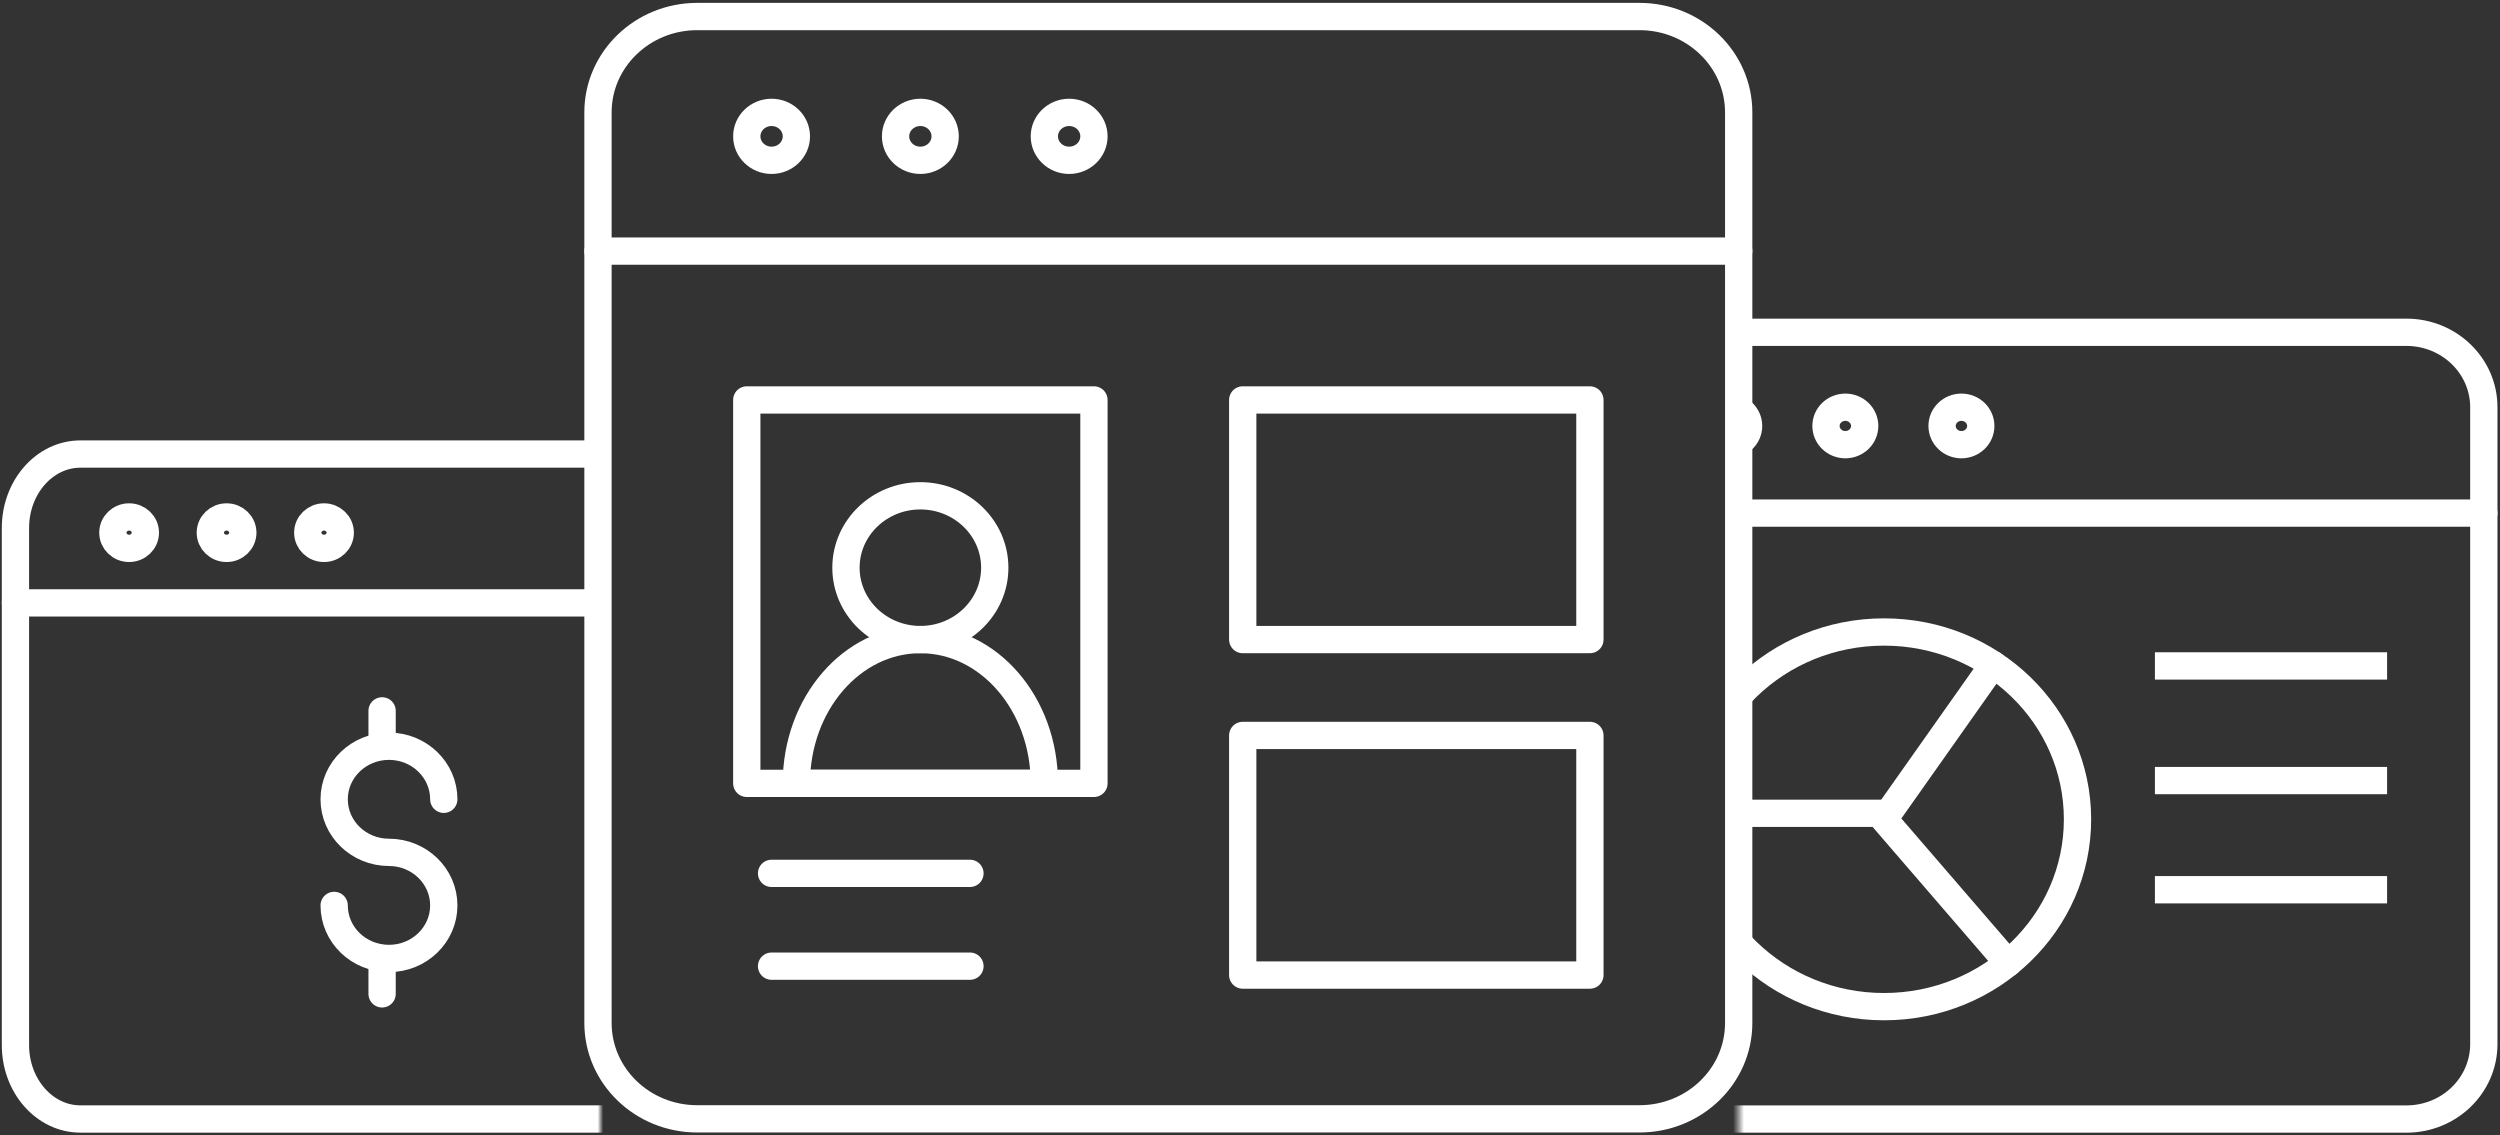<svg width="458" height="208" viewBox="0 0 458 208" xmlns="http://www.w3.org/2000/svg" xmlns:xlink="http://www.w3.org/1999/xlink"><rect x="0" y="0" width="458" height="208" fill="#333333" stroke="none"/><title>splash-icon-reporting</title><defs><path id="path-1" d="M126 184.964c0 9.693-4.886 17.56-10.917 17.56H11.366c-6.026 0-10.917-7.867-10.917-17.56V18.14C.45 8.445 5.34.58 11.365.58h103.717C121.113.58 126 8.445 126 18.14v166.824z"/><path id="path-3" d="M143.2 184.412c0 9.693-5.55 17.56-12.406 17.56H12.934c-6.848 0-12.406-7.867-12.406-17.56V17.588C.528 7.895 6.086.028 12.934.028h117.86c6.855 0 12.407 7.867 12.407 17.56v166.824z"/></defs><g id="Grid" fill="none" fill-rule="evenodd"><g id="Solutions---Business-Track"><g id="splash-icon-reporting"><g id="Group" transform="translate(-16 24.448)"><mask id="mask-2" fill="#fff"><use xlink:href="#path-1"/></mask><use id="Mask" transform="matrix(-1 0 0 1 126.45 0)" xlink:href="#path-1"/><path d="M155.69 167.016c0 7.472-5.325 13.536-11.9 13.536H30.73c-6.563 0-11.9-6.064-11.9-13.536V72.27c0-7.472 5.337-13.536 11.9-13.536h113.06c6.575 0 11.9 6.064 11.9 13.536v94.746z" id="Stroke-540" stroke="#FFF" stroke-width="5" stroke-linecap="round" stroke-linejoin="round" mask="url(#mask-2)"/><path d="M18.83 86h136.86" id="Stroke-541" stroke="#FFF" stroke-width="5" stroke-linecap="round" stroke-linejoin="round" mask="url(#mask-2)"/><path d="M42.63 73.137c0 1.59-1.332 2.88-2.974 2.88-1.643 0-2.976-1.29-2.976-2.88 0-1.59 1.333-2.88 2.976-2.88 1.642 0 2.975 1.29 2.975 2.88z" id="Stroke-542" stroke="#FFF" stroke-width="5" stroke-linecap="round" stroke-linejoin="round" mask="url(#mask-2)"/><path d="M60.483 73.137c0 1.59-1.333 2.88-2.976 2.88-1.642 0-2.975-1.29-2.975-2.88 0-1.59 1.333-2.88 2.975-2.88 1.643 0 2.976 1.29 2.976 2.88z" id="Stroke-543" stroke="#FFF" stroke-width="5" stroke-linecap="round" stroke-linejoin="round" mask="url(#mask-2)"/><path d="M78.334 73.137c0 1.59-1.333 2.88-2.975 2.88-1.644 0-2.976-1.29-2.976-2.88 0-1.59 1.332-2.88 2.975-2.88 1.64 0 2.974 1.29 2.974 2.88z" id="Stroke-544" stroke="#FFF" stroke-width="5" stroke-linecap="round" stroke-linejoin="round" mask="url(#mask-2)"/><path d="M77.218 141.424c0 5.376 4.5 9.72 10.04 9.72 5.545 0 10.043-4.344 10.043-9.72 0-5.363-4.497-9.72-10.043-9.72-5.54 0-10.04-4.348-10.04-9.723 0-5.363 4.5-9.718 10.04-9.718 5.546 0 10.044 4.355 10.044 9.72" id="Stroke-545" stroke="#FFF" stroke-width="5" stroke-linecap="round" stroke-linejoin="round" mask="url(#mask-2)"/><path d="M86 151.146v6.482" id="Stroke-546" stroke="#FFF" stroke-width="5" stroke-linecap="round" stroke-linejoin="round" mask="url(#mask-2)"/><path d="M86 105.783v6.476" id="Stroke-547" stroke="#FFF" stroke-width="5" stroke-linecap="round" stroke-linejoin="round" mask="url(#mask-2)"/></g><g id="Group" transform="translate(318 23)"><mask id="mask-4" fill="#fff"><use xlink:href="#path-3"/></mask><use id="Mask" transform="matrix(-1 0 0 1 143.73 0)" xlink:href="#path-3"/><path d="M137.036 168.28c0 7.578-6.345 13.727-14.178 13.727H-11.834c-7.827 0-14.178-6.15-14.178-13.727V51.602c0-7.578 6.35-13.727 14.178-13.727h134.692c7.833 0 14.178 6.15 14.178 13.727V168.28z" id="Stroke-358" stroke="#FFF" stroke-width="5" stroke-linecap="round" stroke-linejoin="round" mask="url(#mask-4)"/><path d="M-26.012 71h163.048" id="Stroke-359" stroke="#FFF" stroke-width="5" stroke-linecap="round" stroke-linejoin="round" mask="url(#mask-4)"/><path d="M2.344 55.033c0 1.895-1.588 3.432-3.545 3.432-1.957 0-3.545-1.537-3.545-3.432 0-1.894 1.588-3.43 3.544-3.43s3.544 1.536 3.544 3.43z" id="Stroke-360" stroke="#FFF" stroke-width="5" stroke-linecap="round" stroke-linejoin="round" mask="url(#mask-4)"/><path d="M23.61 55.033c0 1.895-1.587 3.432-3.544 3.432-1.956 0-3.544-1.537-3.544-3.432 0-1.894 1.588-3.43 3.544-3.43 1.957 0 3.545 1.536 3.545 3.43z" id="Stroke-361" stroke="#FFF" stroke-width="5" stroke-linecap="round" stroke-linejoin="round" mask="url(#mask-4)"/><path d="M44.878 55.033c0 1.895-1.588 3.432-3.544 3.432-1.957 0-3.545-1.537-3.545-3.432 0-1.894 1.587-3.43 3.544-3.43 1.956 0 3.544 1.536 3.544 3.43z" id="Stroke-362" stroke="#FFF" stroke-width="5" stroke-linecap="round" stroke-linejoin="round" mask="url(#mask-4)"/><path d="M62.6 127.1c0 18.956-15.865 34.317-35.444 34.317-19.58 0-35.446-15.36-35.446-34.317S7.576 92.782 27.156 92.782 62.6 108.142 62.6 127.1z" id="Stroke-363" stroke="#FFF" stroke-width="5" stroke-linecap="round" stroke-linejoin="round" mask="url(#mask-4)"/><path d="M47.156 98.768L27.158 127.1l22.72 26.335" id="Stroke-364" stroke="#FFF" stroke-width="5" stroke-linecap="round" stroke-linejoin="round" mask="url(#mask-4)"/><path d="M27.156 126H-8.29" id="Stroke-365" stroke="#FFF" stroke-width="5" stroke-linecap="round" stroke-linejoin="round" mask="url(#mask-4)"/><path d="M76.78 99h42.533" id="Stroke-366" stroke="#FFF" stroke-width="5" stroke-linejoin="round" mask="url(#mask-4)"/><path d="M76.78 120h42.533" id="Stroke-367" stroke="#FFF" stroke-width="5" stroke-linejoin="round" mask="url(#mask-4)"/><path d="M76.78 140h42.533" id="Stroke-368" stroke="#FFF" stroke-width="5" stroke-linejoin="round" mask="url(#mask-4)"/></g><g id="Group" stroke="#FFF" stroke-width="5" stroke-linecap="round" stroke-linejoin="round"><path d="M318.528 187.412c0 9.693-8.132 17.56-18.172 17.56H127.723c-10.03 0-18.172-7.867-18.172-17.56V20.588c0-9.693 8.142-17.56 18.173-17.56h172.633c10.04 0 18.172 7.867 18.172 17.56v166.824z" id="Stroke-643"/><path d="M109.55 46H318.53" id="Stroke-644"/><path d="M291.27 117.17h-63.602v-43.9h63.602v43.9z" id="Stroke-645"/><path d="M291.27 178.632h-63.602v-43.9h63.602v43.9z" id="Stroke-646"/><path d="M200.41 73.27h-63.6v70.24h63.6V73.27z" id="Stroke-647"/><path d="M182.24 104c0 7.27-6.107 13.17-13.63 13.17-7.523 0-13.63-5.9-13.63-13.17s6.107-13.17 13.63-13.17c7.523 0 13.63 5.9 13.63 13.17z" id="Stroke-648"/><path d="M191.325 143.51h-45.43c0-14.548 10.167-26.34 22.715-26.34 12.547 0 22.715 11.792 22.715 26.34z" id="Stroke-649"/><path d="M141.352 160h36.344" id="Stroke-650"/><path d="M141.352 177h36.344" id="Stroke-651"/><path d="M145.895 24.978c0 2.423-2.035 4.39-4.543 4.39s-4.543-1.967-4.543-4.39c0-2.423 2.034-4.39 4.542-4.39s4.543 1.967 4.543 4.39z" id="Stroke-652"/><path d="M173.153 24.978c0 2.423-2.036 4.39-4.543 4.39-2.508 0-4.543-1.967-4.543-4.39 0-2.423 2.035-4.39 4.543-4.39 2.507 0 4.543 1.967 4.543 4.39z" id="Stroke-653"/><path d="M200.41 24.978c0 2.423-2.035 4.39-4.542 4.39-2.508 0-4.543-1.967-4.543-4.39 0-2.423 2.035-4.39 4.543-4.39 2.507 0 4.543 1.967 4.543 4.39z" id="Stroke-654"/></g></g></g></g></svg>